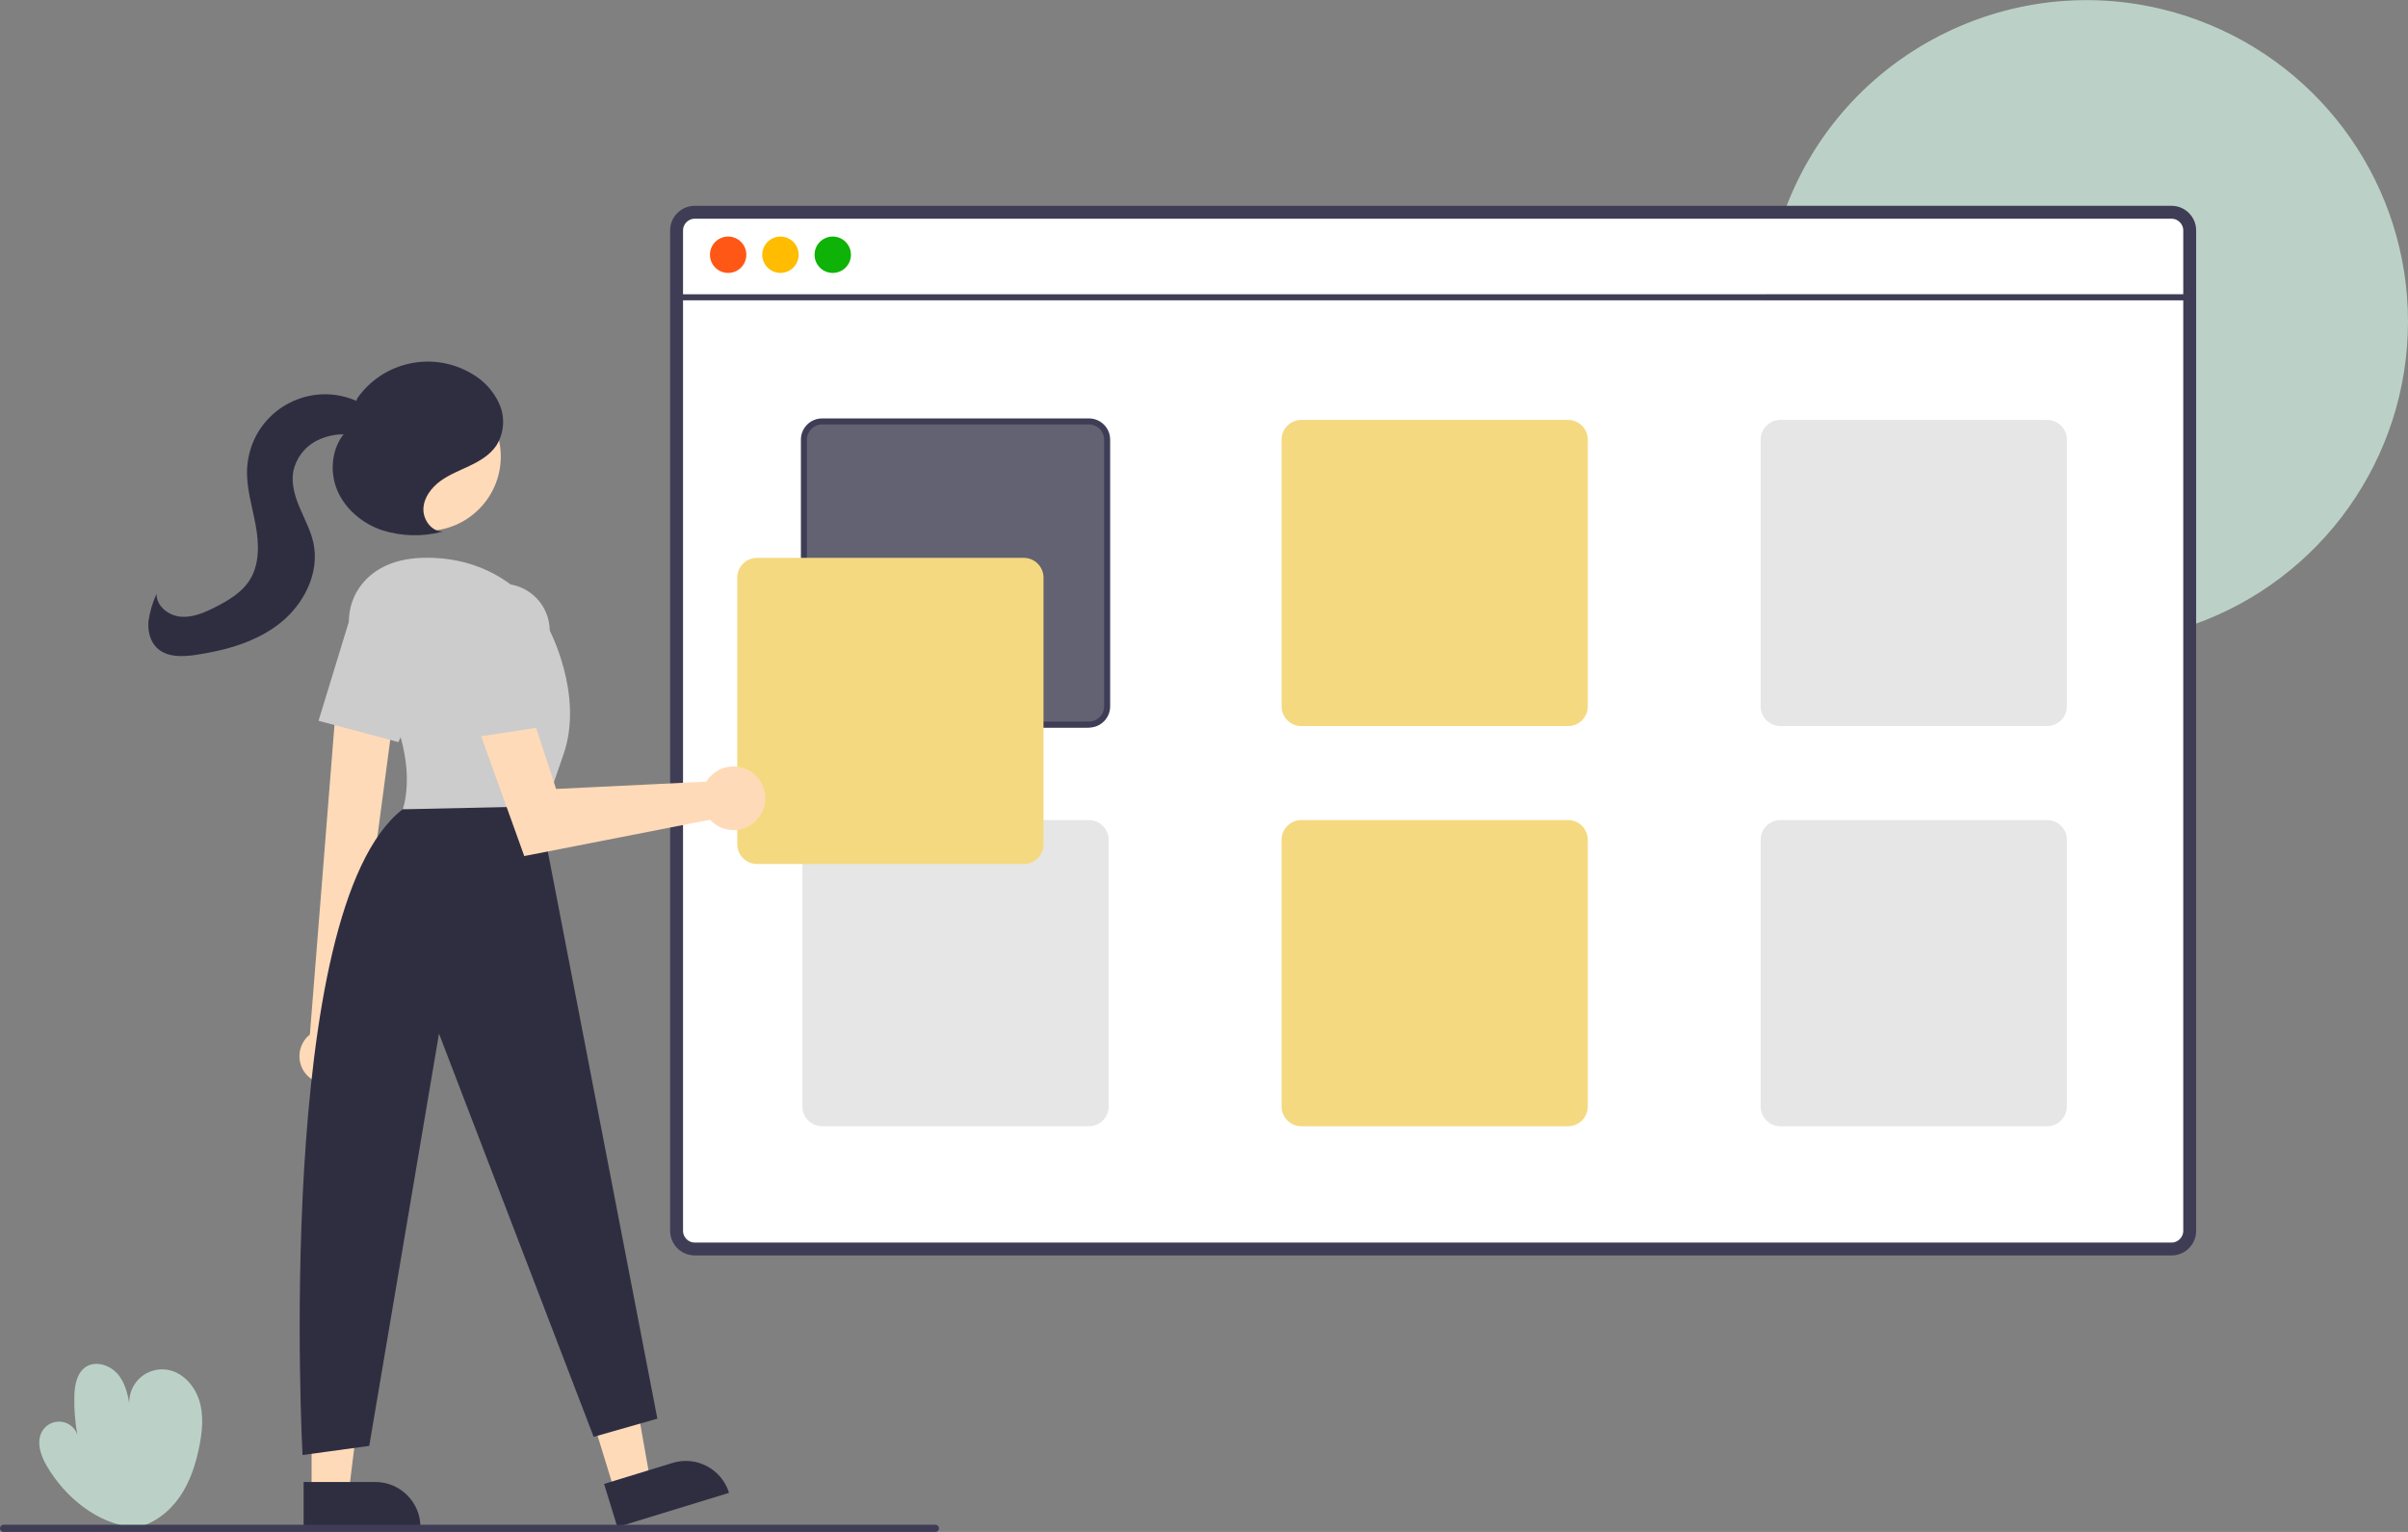<?xml version="1.0" encoding="UTF-8"?>
<svg id="_レイヤー_2" data-name="レイヤー 2" xmlns="http://www.w3.org/2000/svg" viewBox="0 0 350.78 223.23">
  <rect x="0" y="0" width="350.78" height="223.23" fill="#808080" stroke="none"/>
  <defs>
    <style>
      .cls-1 {
        fill: #0fb206;
      }

      .cls-1, .cls-2, .cls-3, .cls-4, .cls-5, .cls-6, .cls-7, .cls-8, .cls-9, .cls-10, .cls-11, .cls-12 {
        stroke-width: 0px;
      }

      .cls-13 {
        fill: none;
        stroke: #3f3d56;
        stroke-miterlimit: 10;
      }

      .cls-2 {
        fill: #ffbc00;
      }

      .cls-3 {
        fill: #f5d980;
      }

      .cls-4 {
        fill: #3f3d56;
      }

      .cls-5 {
        fill: #636272;
      }

      .cls-6 {
        fill: #bbd1c7;
      }

      .cls-7 {
        fill: #2f2e41;
      }

      .cls-8 {
        fill: #ffdab8;
      }

      .cls-9 {
        fill: #ff5715;
      }

      .cls-10 {
        fill: #ccc;
      }

      .cls-11 {
        fill: #fff;
      }

      .cls-12 {
        fill: #e6e6e6;
      }
    </style>
  </defs>
  <g id="_素材" data-name="素材">
    <g>
      <rect id="_背景" data-name="背景" class="cls-11" x="99" y="31.37" width="219.54" height="150.19" rx="2.57" ry="2.57"/>
      <path class="cls-6" d="M19.67,222.58c-5.41-.45-10.19-4.36-12.91-9.06-.91-1.58-1.54-3.64-.5-5.14.89-1.29,2.65-1.61,3.94-.73.49.34.86.82,1.06,1.38-.33-1.84-.48-3.71-.43-5.58.04-1.58.34-3.37,1.66-4.26,1.53-1.02,3.73-.21,4.84,1.25s1.41,3.37,1.68,5.19c-.72-2.54.76-5.19,3.3-5.91.66-.19,1.34-.23,2.02-.13,2.24.34,3.99,2.28,4.68,4.43s.47,4.5.03,6.72c-.52,2.6-1.35,5.19-2.86,7.37s-3.75,3.94-6.35,4.48h-.15Z"/>
      <path class="cls-6" d="M350.78,46.84c0,19.9-12.58,37.63-31.36,44.21-.29.1-.59.2-.88.3v-47.58h-61.3c.02-.3.04-.59.07-.88h61.23v-9.29c0-1.22-.99-2.21-2.21-2.21h-56.58c.1-.3.21-.59.32-.88,9.03-24.23,35.99-36.56,60.23-27.53,18.32,6.83,30.48,24.32,30.48,43.88Z"/>
      <path class="cls-13" d="M316.33,30.49H101.21c-1.71,0-3.09,1.39-3.09,3.09v145.77c0,1.71,1.39,3.09,3.09,3.09h215.12c1.71,0,3.09-1.39,3.09-3.09V33.58c0-1.71-1.39-3.09-3.09-3.09ZM318.54,179.35c0,1.22-.99,2.21-2.21,2.21H101.21c-1.22,0-2.21-.99-2.21-2.21V33.58c0-1.22.99-2.21,2.21-2.21h215.12c1.22,0,2.21.99,2.21,2.21v145.77Z"/>
      <rect class="cls-4" x="98.56" y="42.88" width="220.42" height=".88"/>
      <circle class="cls-9" cx="106.07" cy="37.12" r="2.65"/>
      <circle class="cls-2" cx="113.69" cy="37.12" r="2.65"/>
      <circle class="cls-1" cx="121.31" cy="37.12" r="2.65"/>
      <rect class="cls-5" x="116.81" y="61.19" width="44.83" height="44.83" rx="3.46" ry="3.46"/>
      <path class="cls-4" d="M158.63,60.97h-38.87c-1.71,0-3.09,1.39-3.09,3.09v38.87c0,1.71,1.39,3.09,3.09,3.09h38.87c1.71,0,3.09-1.39,3.09-3.09v-38.87c0-1.71-1.39-3.09-3.09-3.09ZM160.84,102.93c0,1.22-.99,2.21-2.21,2.21h-38.87c-1.22,0-2.21-.99-2.21-2.21v-38.87c0-1.22.99-2.21,2.21-2.21h38.87c1.22,0,2.21.99,2.21,2.21v38.87Z"/>
      <path class="cls-3" d="M228.43,61.19h-38.87c-1.58,0-2.87,1.29-2.87,2.87v38.87c0,1.58,1.29,2.87,2.87,2.87h38.87c1.58,0,2.87-1.29,2.87-2.87v-38.87c0-1.58-1.29-2.87-2.87-2.87Z"/>
      <path class="cls-12" d="M298.22,61.19h-38.87c-1.58,0-2.87,1.29-2.87,2.87v38.87c0,1.58,1.29,2.87,2.87,2.87h38.87c1.58,0,2.87-1.29,2.87-2.87v-38.87c0-1.58-1.29-2.87-2.87-2.87Z"/>
      <path class="cls-12" d="M158.63,119.5h-38.87c-1.58,0-2.87,1.29-2.87,2.87v38.87c0,1.58,1.29,2.87,2.87,2.87h38.87c1.58,0,2.87-1.29,2.87-2.87v-38.87c0-1.58-1.29-2.87-2.87-2.87Z"/>
      <path class="cls-3" d="M228.43,119.5h-38.87c-1.58,0-2.87,1.29-2.87,2.87v38.87c0,1.58,1.29,2.87,2.87,2.87h38.87c1.58,0,2.87-1.29,2.87-2.87v-38.87c0-1.58-1.29-2.87-2.87-2.87Z"/>
      <path class="cls-12" d="M298.22,119.5h-38.87c-1.58,0-2.87,1.29-2.87,2.87v38.87c0,1.58,1.29,2.87,2.87,2.87h38.87c1.58,0,2.87-1.29,2.87-2.87v-38.87c0-1.58-1.29-2.87-2.87-2.87Z"/>
      <path class="cls-3" d="M149.14,125.9h-38.87c-1.58,0-2.87-1.29-2.87-2.87v-38.87c0-1.58,1.29-2.87,2.87-2.87h38.87c1.58,0,2.87,1.29,2.87,2.87v38.87c0,1.58-1.29,2.87-2.87,2.87Z"/>
      <polygon class="cls-8" points="89.56 217.38 94.74 215.79 91.07 195.07 83.43 197.41 89.56 217.38"/>
      <path class="cls-7" d="M106.2,217.53l-16.27,4.99h0l-1.93-6.29h0l9.98-3.06c3.47-1.07,7.15.89,8.22,4.36h0Z"/>
      <polygon class="cls-8" points="45.39 217.5 50.8 217.5 53.38 196.61 45.39 196.61 45.39 217.5"/>
      <path class="cls-7" d="M61.25,222.53h-17.02s0-6.58,0-6.58h10.44c3.63,0,6.58,2.94,6.58,6.58h0Z"/>
      <path class="cls-8" d="M45,156.95c-1.68-1.47-1.85-4.03-.38-5.71.16-.18.33-.34.52-.49l4.2-52.87,8.54,2.13-6.84,51.57c1.28,1.84.83,4.38-1.01,5.66-1.54,1.07-3.62.95-5.03-.3h0Z"/>
      <circle class="cls-8" cx="62.1" cy="66.52" r="10.85"/>
      <path class="cls-10" d="M52.67,96.25c-2.45-3.36-2.52-7.99.11-11.2,1.72-2.1,4.6-3.78,9.41-3.78,12.81,0,17.67,10.16,17.67,10.16,0,0,5.3,9.72,2.21,18.55-3.09,8.83-3.09,9.72-3.09,9.72l-20.32-1.77s3.43-8.76-5.99-21.68Z"/>
      <path class="cls-10" d="M46.4,105.04l4.38-14.32c1.11-3.62,4.93-5.65,8.55-4.55.39.12.77.27,1.14.46h0c3.21,1.66,4.58,5.53,3.13,8.84l-5.56,12.67-11.63-3.11Z"/>
      <path class="cls-7" d="M78.53,117.49l17.23,89.23-9.28,2.65-22.53-58.75-10.16,60.07-9.72,1.33s-4.26-79.49,14.58-94.09l19.88-.44Z"/>
      <path class="cls-8" d="M103.32,113.3c-.16.19-.3.39-.43.6l-21.88,1.06-4.21-12.86-7.32,3.48,6.89,19.16,27.06-5.29c1.73,1.89,4.66,2.02,6.55.29,1.89-1.73,2.02-4.66.29-6.55-1.73-1.89-4.66-2.02-6.55-.29-.14.13-.27.27-.4.41h0Z"/>
      <path class="cls-10" d="M66.43,92.71c-.44-3.76,2.24-7.16,6-7.6.41-.05.82-.06,1.23-.03h0c3.61.23,6.41,3.22,6.42,6.83v13.84l-11.9,1.83-1.75-14.87Z"/>
      <path class="cls-7" d="M64.49,77.46c-1.63,0-2.88-1.72-2.81-3.35s1.17-3.06,2.48-4.02c1.32-.96,2.86-1.54,4.33-2.25,1.47-.7,2.92-1.58,3.83-2.94,1.11-1.8,1.28-4.02.45-5.97-.84-1.92-2.29-3.5-4.12-4.52-5.64-3.3-12.87-1.72-16.61,3.64l-1.86,5.06c-1.89,2.28-2.19,5.66-1.03,8.38s3.64,4.77,6.44,5.75c2.84.91,5.88,1,8.76.26"/>
      <path class="cls-7" d="M54.57,60.61c-.8-1.28-2.18-2.1-3.62-2.57-5.95-1.99-12.39,1.23-14.38,7.18-.32.96-.51,1.97-.57,2.98-.15,2.79.72,5.52,1.23,8.26.51,2.75.62,5.78-.9,8.13-1.15,1.79-3.08,2.91-4.97,3.88-1.58.8-3.29,1.55-5.06,1.39-1.77-.16-3.54-1.56-3.49-3.33-.59,1.27-.99,2.62-1.18,4.01-.12,1.39.22,2.9,1.23,3.87,1.46,1.41,3.78,1.31,5.79,1,4.35-.66,8.76-1.9,12.2-4.65,3.44-2.75,5.72-7.28,4.82-11.59-.38-1.8-1.27-3.44-1.99-5.14s-1.28-3.55-.95-5.36c.4-1.89,1.61-3.5,3.31-4.41,1.7-.88,3.65-1.18,5.53-.84,1.24.2,2.78.52,3.51-.5.4-.66.38-1.48-.04-2.12-.42-.62-.96-1.16-1.59-1.57"/>
      <path class="cls-4" d="M136.27,223.23H.53c-.29,0-.53-.23-.53-.52s.23-.53.52-.53h135.74c.29,0,.53.23.53.52s-.23.53-.52.53h0Z"/>
    </g>
  </g>
</svg>